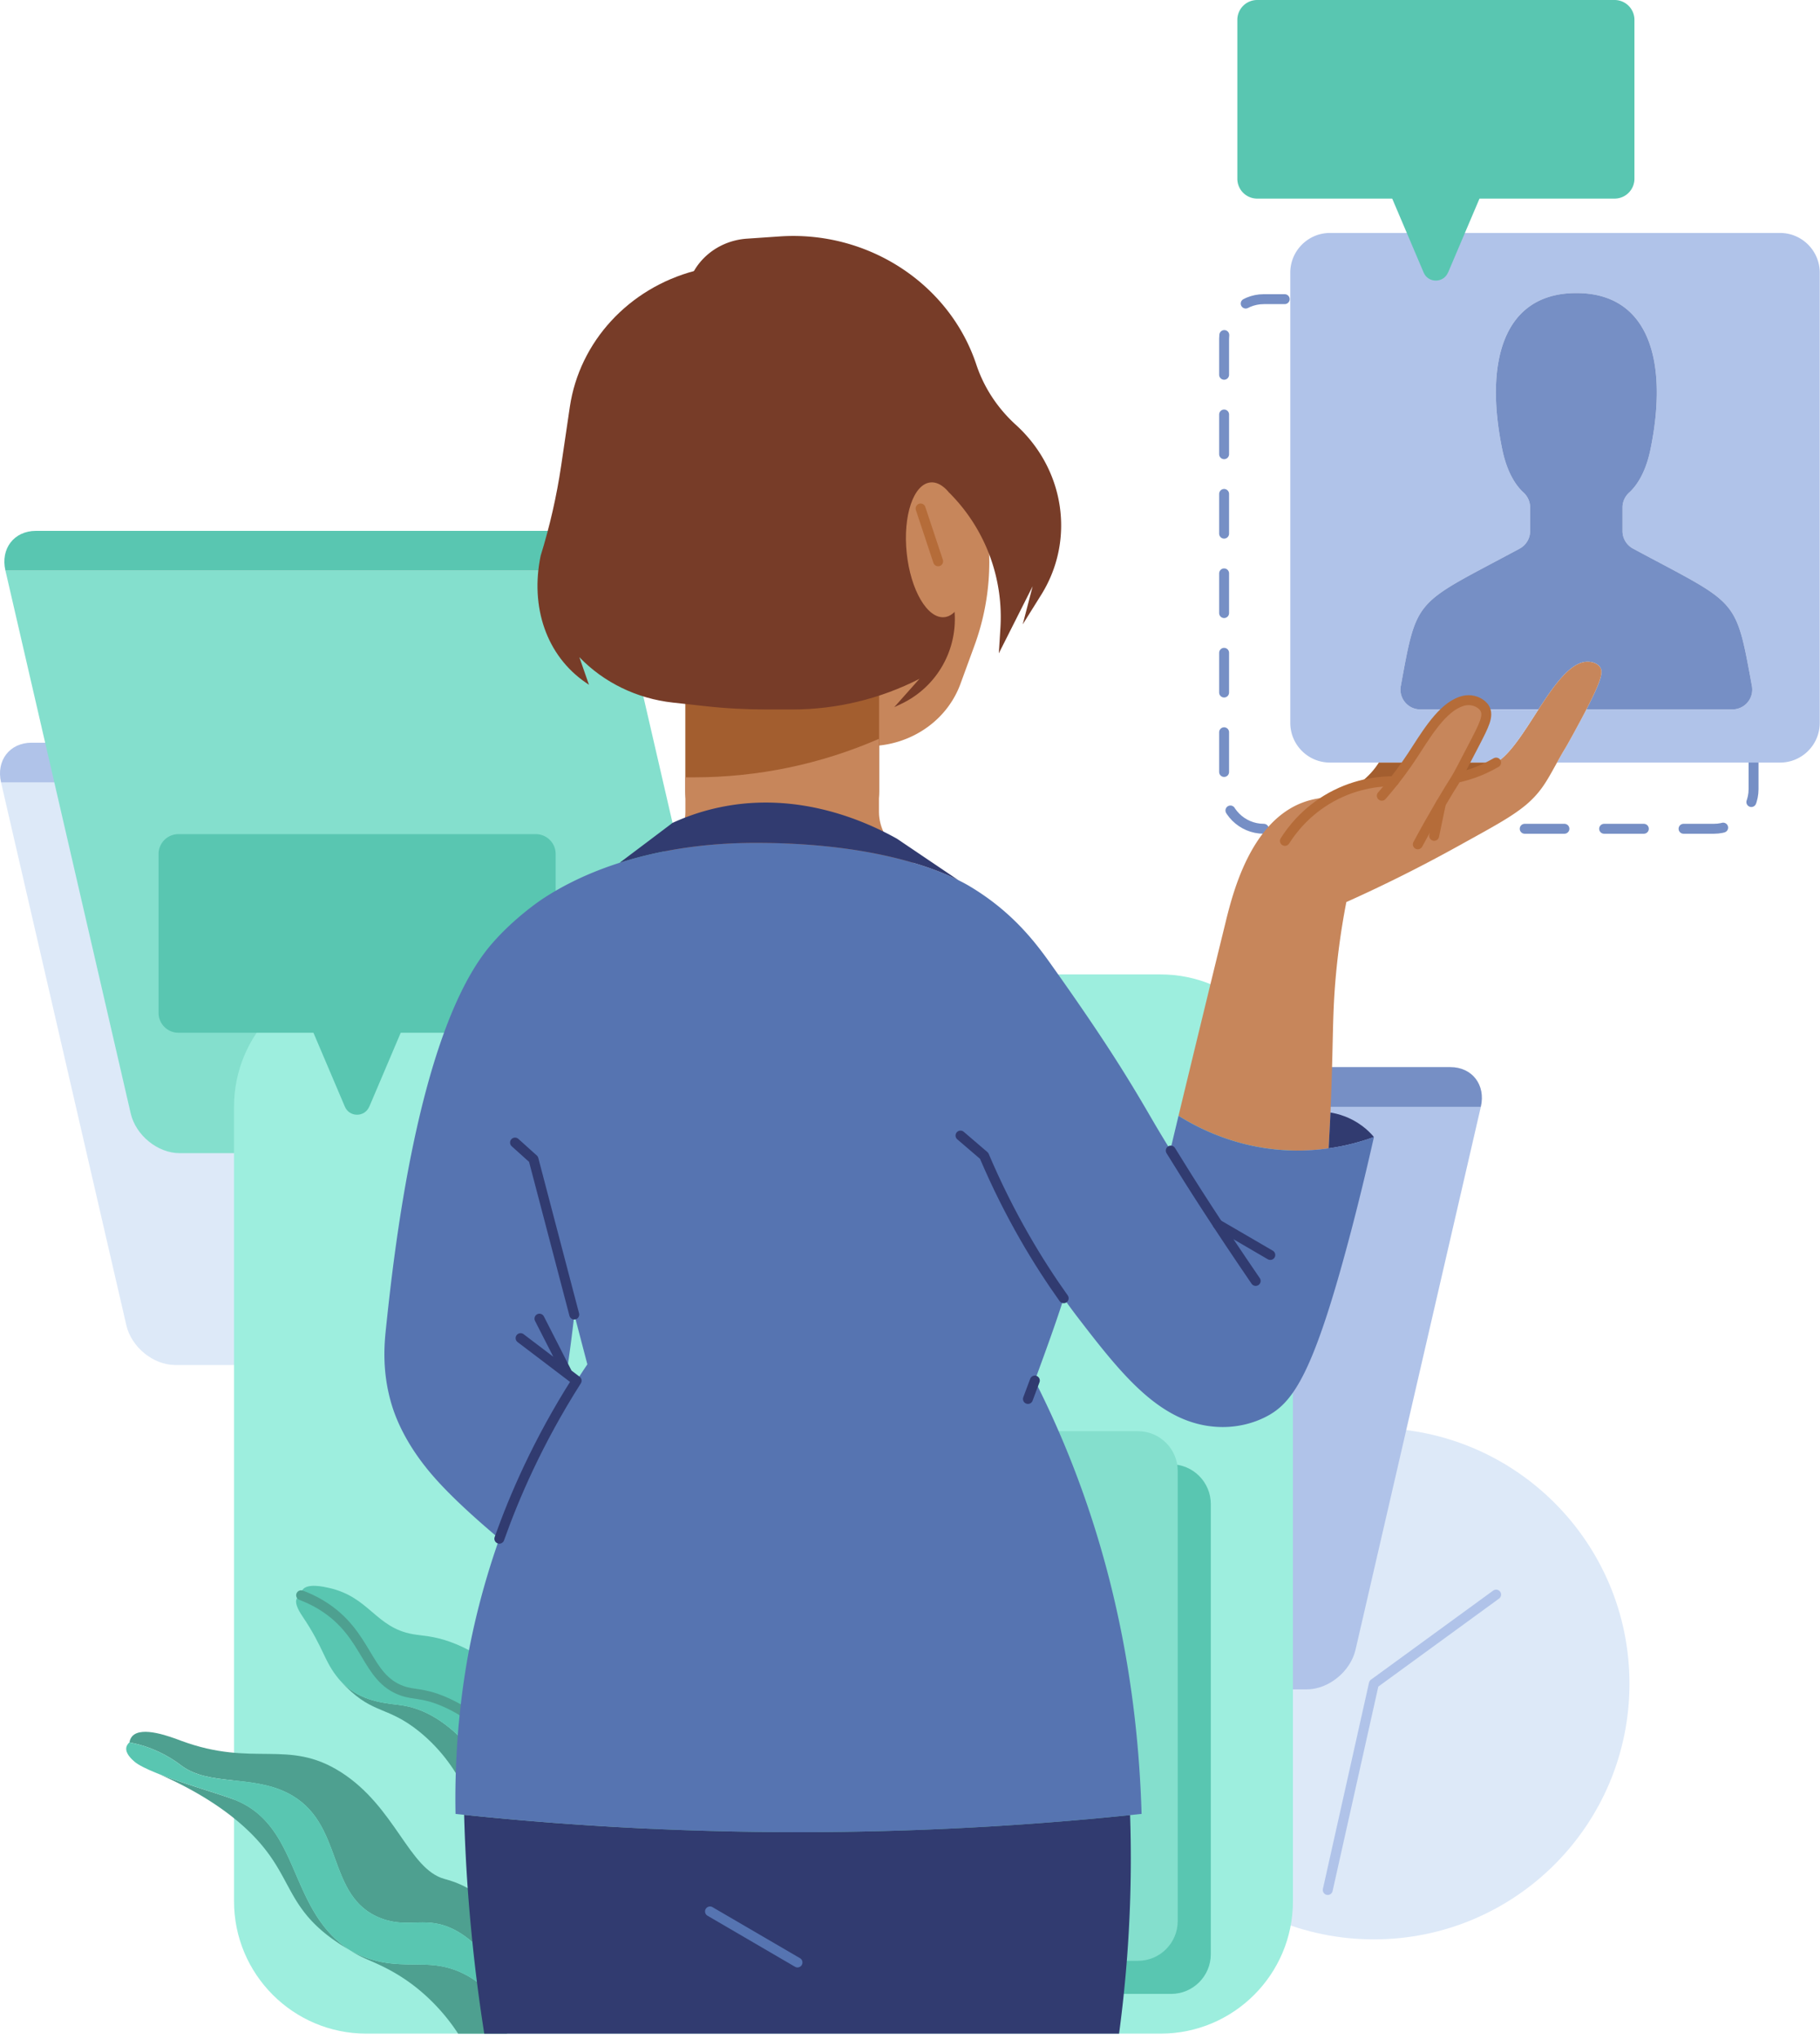 <svg xmlns="http://www.w3.org/2000/svg" width="275" height="308" fill="none"><path fill="#DDE9F8" d="M207.591 292.95c21.329 0 38.62-17.291 38.62-38.62 0-21.329-17.291-38.62-38.62-38.62-21.329 0-38.62 17.291-38.62 38.62 0 21.329 17.291 38.62 38.62 38.62Z"/><path stroke="#B0C3E9" stroke-linecap="round" stroke-linejoin="round" stroke-width="1.5" d="m200.621 285.49 6.97-31.16 18.47-13.46"/><path fill="#B0C3E9" d="M112.821 249.19c-.77 3.31 1.3 6 4.61 6h80c3.31 0 6.62-2.69 7.39-6l18.93-82h-92l-18.93 82Z"/><path fill="#768FC5" d="M219.141 161.19h-80c-3.31 0-6.62 2.69-7.39 6h92c.77-3.31-1.3-6-4.61-6Z"/><path fill="#DDE9F8" d="M111.091 200.19c.77 3.31-1.3 6-4.61 6h-80c-3.31 0-6.62-2.69-7.39-6l-18.93-82h92l18.93 82Z"/><path fill="#B0C3E9" d="M4.77 112.19h80c3.31 0 6.62 2.69 7.39 6h-92c-.77-3.31 1.3-6 4.61-6Z"/><path fill="#84DFCD" d="M111.751 168.19c.77 3.31-1.3 6-4.61 6h-80c-3.31 0-6.62-2.69-7.39-6l-18.93-82h92l18.93 82Z"/><path fill="#59C6B1" d="M5.44 80.19h80c3.31 0 6.62 2.69 7.39 6H.82c-.77-3.31 1.3-6 4.61-6h.01Z"/><path fill="#9DEEDE" d="M175.361 147.19h-120c-11.046 0-20 8.954-20 20v120c0 11.046 8.954 20 20 20h120c11.046 0 20-8.954 20-20v-120c0-11.046-8.954-20-20-20Z"/><path fill="#59C6B1" d="M120.711 301.19h-11.76c-3.31 0-6-2.69-6-6v-68c0-3.31 2.69-6 6-6h68c3.31 0 6 2.69 6 6v68c0 3.31-2.69 6-6 6h-56.24Z"/><path fill="#84DFCD" d="M115.711 296.19h-11.76c-3.31 0-6-2.69-6-6v-68c0-3.31 2.69-6 6-6h68c3.31 0 6 2.69 6 6v68c0 3.31-2.69 6-6 6h-56.24Z"/><path fill="#59C6B1" d="M80.96 126h-54a3 3 0 0 0-3 3v24a3 3 0 0 0 3 3h54a3 3 0 0 0 3-3v-24a3 3 0 0 0-3-3Z"/><path fill="#59C6B1" d="m55.8 167.17 6.99-16.44H45.12l6.99 16.44c.69 1.62 2.99 1.62 3.68 0h.01Z"/><path fill="#C7865B" d="m147.231 97.54-2.1 5.74c-2.79 7.63-11.74 11.45-19.56 8.33l-7.67-3.05c-6.35-2.53-11.04-7.83-12.59-14.24l-3.8-15.72c2.51-5.03 4.16-15.65 4.13-21.64l.34-1.6 22.9-5.05c6.98-1.54 13.94 2.61 15.55 9.27l4.02 16.64a36.765 36.765 0 0 1-1.22 21.32Z"/><path fill="#A35E2F" d="M103.551 101.19h29.28v18.31c0 5.52-4.48 10-10 10h-9.28c-5.52 0-10-4.48-10-10v-18.31Z"/><path fill="#C7865B" d="m136.111 128.67 1.9 1.27-6.43 36-33.19-36 1.86-1.24c2.07-1.38 3.31-3.65 3.31-6.06v-5.22h1.3c9.65 0 19.18-1.99 27.95-5.82v11.08c.02 2.39 1.25 4.62 3.31 5.99h-.01Z"/><path fill="#773C28" d="M119.361 40.06c-4.79-.67-9.66-.39-14.34.84-10.03 2.64-17.46 10.72-18.92 20.56l-1.31 8.88c-.68 4.6-1.72 9.15-3.1 13.61-1.59 7.68.82 15.08 6.89 19.21l.41.28-1.45-4.17c3.7 3.84 8.72 6.27 14.14 6.86l4.92.54c3.08.34 6.18.5 9.28.5h3.82c6.69 0 13.28-1.59 19.23-4.63l-3.81 4.28 1.04-.49c5.45-2.57 8.67-8.31 8.04-14.3l-1.13-15.21 3.32-19.6-11.27-14.94-15.76-2.22Z"/><path fill="#773C28" d="M108.271 57.5c4.39 4.4 10.13 7.32 16.36 8.34l6.57 1.66a26.51 26.51 0 0 1 13.36 8.13c4.67 5.28 7.04 12.2 6.6 19.23l-.24 3.83 5.11-10.13-1.5 5.76 2.8-4.48c5.13-8.22 3.58-18.84-3.73-25.57l-.24-.22c-2.7-2.49-4.71-5.58-5.84-8.98-4.06-12.22-16.37-20.25-29.66-19.36l-4.98.34c-4.79.32-8.64 3.83-9.19 8.4-.58 4.77 1.11 9.56 4.6 13.06l-.02-.01Z"/><path fill="#C7865B" d="M142.698 93.226c2.56-.267 4.16-5.038 3.575-10.658-.586-5.62-3.136-9.959-5.696-9.692-2.559.267-4.16 5.039-3.574 10.658.586 5.62 3.136 9.959 5.695 9.692Z"/><path stroke="#B56C39" stroke-linecap="round" stroke-linejoin="round" stroke-width="1.5" d="m139.101 76.81 2.65 7.98"/><path stroke="#768FC5" stroke-dasharray="6 6" stroke-linecap="round" stroke-linejoin="round" stroke-width="1.5" d="M264.961 115.19v4c0 3.31-2.69 6-6 6h-33.7M190.961 125.19c-3.31 0-6-2.69-6-6v-68c0-3.31 2.69-6 6-6h4"/><path fill="#4EA090" d="M60.92 257.63c2.45.4 5.84 1.72 9.68 5.92l-.39 6.66c-1.15-2.29-3.23-5.73-6.9-8.68-4.7-3.78-6.84-2.6-10.97-6.68-.32-.32-.61-.63-.87-.92.21.22.48.49.8.77 2.98 2.57 6.54 2.58 8.65 2.93Z"/><path fill="#59C6B1" d="M45.7 240.17c.71-1.06 3.21-.49 4.05-.3 6.09 1.39 7 5.98 12.63 6.98 1.46.26 3.05.24 5.61 1.15 1.51.54 2.69 1.16 3.43 1.59-.18 3.18-.37 6.35-.56 9.53-.87-.6-2.23-1.45-4.01-2.19-3.06-1.26-4.26-.88-6.09-1.53-5.53-1.96-5.08-8.58-12.14-12.91-1.26-.77-2.39-1.25-3.11-1.52-.02-.22 0-.53.19-.8Z"/><path fill="#59C6B1" d="M45.51 240.97c.72.27 1.85.75 3.11 1.52 7.06 4.33 6.61 10.95 12.14 12.91 1.83.65 3.03.27 6.09 1.53 1.78.74 3.14 1.59 4.01 2.19-.09 1.48-.17 2.95-.26 4.43-3.84-4.2-7.23-5.52-9.68-5.92-2.11-.35-5.67-.36-8.65-2.93-.32-.28-.59-.55-.8-.77-.1-.11-.18-.21-.26-.29-2.27-2.71-2.26-4.67-5.45-9.4-.36-.54-1.39-2.04-.88-2.84.16-.25.42-.36.63-.43Z"/><path stroke="#4EA090" stroke-linecap="round" stroke-linejoin="round" stroke-width="1.5" d="M45.5 240.97c.73.27 1.86.74 3.12 1.52 7.05 4.33 6.6 10.95 12.14 12.91 1.83.65 3.03.27 6.09 1.53 1.81.75 3.18 1.61 4.04 2.21"/><path fill="#4EA090" d="M54.19 295.26c5.3 2.37 8.98.88 13.23 1.91 2.26.55 5.43 2 8.75 6.21l.45 3.81h-7.4a29.603 29.603 0 0 0-5.71-6.46c-3.59-3.02-6.79-4.18-8.49-4.96-.74-.34-1.41-.71-2.04-1.11.36.2.77.4 1.21.6ZM35.36 271.83c10.15 3.95 8.08 16.52 17.4 22.69-.37-.21-.84-.5-1.4-.85-.34-.23-.72-.49-1.12-.77-7.14-5.16-6.1-9.68-12.16-15.8-4.83-4.89-11.22-7.82-13.31-8.78-.36-.17-.71-.32-1.01-.45 3.85 1.53 9.47 3.14 11.6 3.96Z"/><path fill="#4EA090" d="M19.96 262.29c1.44-1.66 5.98.13 7.38.65 10.99 4.08 16.15-.33 24.14 4.73 8.22 5.21 10.29 14.67 15.67 16.15.66.19 3.72.9 6.24 3.46.47.48.81.91 1.02 1.19.44 3.77.89 7.54 1.33 11.31-1.08-2.58-3.06-6.06-6.74-8.1-4.55-2.52-7.1-.26-11.42-1.91-8.51-3.25-5.35-14.57-14.19-18.96-5.43-2.7-11.79-1.02-15.94-4.08-.5-.38-2.5-1.94-5.55-2.94-.99-.32-1.83-.5-2.34-.6.04-.25.14-.6.4-.9Z"/><path fill="#59C6B1" d="M69 291.68c3.68 2.04 5.66 5.52 6.74 8.1.14 1.2.29 2.4.43 3.6-3.32-4.21-6.49-5.66-8.75-6.21-4.25-1.03-7.93.46-13.23-1.91-.44-.2-.85-.4-1.21-.6-.01-.01-.02-.01-.03-.02-.05-.03-.09-.06-.13-.09l-.06-.03c-9.32-6.17-7.25-18.74-17.4-22.69-2.13-.82-7.75-2.43-11.6-3.96-.05-.02-.09-.04-.13-.05-1.5-.61-2.72-1.2-3.33-1.73-.37-.33-1.39-1.22-1.21-2.13.07-.37.31-.63.47-.77.51.1 1.35.28 2.34.6 3.05 1 5.05 2.56 5.55 2.94 4.15 3.06 10.51 1.38 15.94 4.08 8.84 4.39 5.68 15.71 14.19 18.96 4.32 1.65 6.87-.61 11.42 1.91Z"/><path fill="#B0C3E9" d="M274.961 41.19v68c0 3.32-2.69 6-6 6h-33.7c1.52-2.75.72-1.15 2.47-4.34.78-1.43 1.44-2.65 1.97-3.69h22.06c1.88 0 3.29-1.7 2.95-3.54-2.5-13.64-2.04-12.18-17.96-20.75a3.013 3.013 0 0 1-1.59-2.64v-3.58c0-.86.37-1.67 1.01-2.25.98-.89 2.43-2.77 3.2-6.46 2.7-13.01.02-23.67-11.19-23.67-11.21 0-13.88 10.66-11.18 23.67.77 3.69 2.22 5.57 3.2 6.46.63.58 1 1.39 1 2.25v3.58c0 1.1-.61 2.12-1.58 2.64-15.93 8.57-15.46 7.11-17.96 20.75a2.994 2.994 0 0 0 2.94 3.54h4.15c-2.1 1.75-3.89 4.81-5.3 6.95-.22.33-.46.69-.73 1.08h-11.76c-3.31 0-6-2.68-6-6v-68c0-3.31 2.69-6 6-6h68c3.31 0 6 2.69 6 6Z"/><path fill="#768FC5" d="M264.711 103.62a2.995 2.995 0 0 1-2.95 3.54h-22.06c2.4-4.64 2.54-5.74 2.03-6.43-.53-.71-1.57-.77-1.77-.77-2.6-.07-5.07 3.46-7.5 7.2h-8.03c-.02-.05-.05-.1-.07-.14-.48-.84-1.55-1.13-1.7-1.17-1.06-.27-1.99.14-2.42.34-.51.23-1.01.57-1.49.97h-4.15c-1.87 0-3.28-1.7-2.94-3.54 2.5-13.64 2.03-12.18 17.96-20.75.97-.52 1.58-1.54 1.58-2.64v-3.58c0-.86-.37-1.67-1-2.25-.98-.89-2.43-2.77-3.2-6.46-2.7-13.01-.02-23.67 11.18-23.67s13.89 10.66 11.19 23.67c-.77 3.69-2.22 5.57-3.2 6.46-.64.58-1.01 1.39-1.01 2.25v3.58c0 1.1.62 2.12 1.59 2.64 15.92 8.57 15.46 7.11 17.96 20.75Z"/><path fill="#C7865B" d="M220.081 117.5c.94-.19 2.19-.53 3.6-1.12 0 0 1.24-.52 2.39-1.19 2.14-1.25 4.25-4.72 6.39-8.03 2.43-3.74 4.9-7.27 7.5-7.2.2 0 1.24.06 1.77.77.51.69.37 1.79-2.03 6.43-.53 1.04-1.19 2.26-1.97 3.69-1.75 3.19-.95 1.59-2.47 4.34-1.34 2.42-2.2 4.09-4.05 5.82-.24.23-.43.39-.53.48-2.24 1.89-5.02 3.36-10.4 6.34-6.89 3.82-12.77 6.6-16.85 8.43a110.73 110.73 0 0 0-1.75 13.15c-.37 5.28-.23 8.83-.65 18.64-.02.49-.05 1-.07 1.53-.08 1.64-.15 2.99-.2 3.88a32.7 32.7 0 0 1-5.4.33c-8.34-.18-14.47-3.48-17.28-5.24h-.01c2.69-11.13 5.35-22.06 7.14-29.34.05-.2.07-.3.11-.46 1.01-3.97 3.58-14.08 10.96-17.3 1.02-.44 2.62-.97 4.85-1.02 1.1-.61 2.18-1.06 3.2-1.39 2.72-.93 5.04-1.04 6.3-1.03.82-1.04 1.52-1.99 2.09-2.82.27-.39.51-.75.73-1.08 1.41-2.14 3.2-5.2 5.3-6.95.48-.4.98-.74 1.49-.97.43-.2 1.36-.61 2.42-.34.15.04 1.22.33 1.7 1.17.02.04.05.09.07.14.5 1.09-.25 2.52-1.6 5.14-.61 1.17-1.11 2.13-1.5 2.89-.72 1.38-1.13 2.12-1.25 2.31Z"/><path fill="#B0C3E9" d="M224.431 107.16h8.03c-2.14 3.31-4.25 6.78-6.39 8.03h-4.74c.39-.76.89-1.72 1.5-2.89 1.35-2.62 2.1-4.05 1.6-5.14Z"/><path fill="#A35E2F" d="M221.331 115.19h4.74c-1.15.67-2.39 1.19-2.39 1.19-1.41.59-2.66.93-3.6 1.12.12-.19.53-.93 1.25-2.31ZM208.341 115.19h4.38c-.57.83-1.27 1.78-2.09 2.82-1.26-.01-3.58.1-6.3 1.02h-.01c.81-.48 1.84-1.2 2.83-2.28.49-.54.88-1.07 1.19-1.56Z"/><path fill="#313B70" d="M205.831 170.08c.74.55 1.32 1.14 1.77 1.67-1.73.63-4.05 1.32-6.84 1.71.05-.89.12-2.24.2-3.88.02-.53.05-1.04.07-1.53 1.14.19 2.98.67 4.8 2.03Z"/><path fill="#5674B1" d="M86.78 198.58c-.34 3.02-.72 5.91-1.14 8.7l-.07.09c.52.4 1.04.8 1.56 1.19.52-.82 1.06-1.64 1.62-2.47-.66-2.5-1.31-5.01-1.97-7.51Zm90.061-24.89 1.23-5.14h.01c2.81 1.76 8.94 5.06 17.28 5.24a32.7 32.7 0 0 0 5.4-.33c2.79-.39 5.11-1.08 6.84-1.71-.9 3.99-2.03 8.79-3.45 14.2-5.71 21.74-8.79 26.03-12.99 28.12-3.05 1.53-5.97 1.54-7.17 1.47-8.47-.44-14.22-7.53-20.93-16.26-.74-.96-1.52-2.01-2.33-3.15h-.01c-1.18 3.71-2.66 7.78-4.36 12.41.85 1.68 1.68 3.4 2.49 5.16 9.46 20.67 13.09 41.41 13.64 60.3l-1.73.18a489.142 489.142 0 0 1-54.39 2.56c-16.62-.15-32.08-1.13-46.23-2.6-.44-.05-.87-.09-1.31-.14-.07-3.43.01-7.38.32-11.58.49-6.51 1.39-11.43 1.72-13.18.56-2.9 1.87-9.16 4.58-16.81-4.29-3.6-7.6-6.73-9.81-9.24-4.53-5.13-5.99-9.44-6.49-11.11-1.47-4.97-1.07-9.15-.84-11.35 1.13-10.68 4.75-45.06 15.93-58.08 3.63-4.22 7.91-6.98 7.91-6.98 1.59-1.02 5.36-3.39 11.47-5.34 5.16-1.65 11.98-3.01 20.57-3.01 14.55 0 24.69 2.68 30.6 5.62.01 0 .02.01.03.02.67.33 1.28.66 1.84 1 .92.55 1.79 1.15 1.79 1.15 5.33 3.63 8.39 7.79 10.38 10.59 7.83 11.02 11.4 16.77 14.93 22.85.88 1.52 1.9 3.23 3.08 5.14Z"/><path fill="#313B70" d="M73.18 307.19h95.911c.75-5.59 1.33-11.66 1.6-18.19.22-5.18.22-10.08.07-14.68v-.14a489.449 489.449 0 0 1-54.4 2.56c-16.62-.15-32.08-1.13-46.23-2.6v.02c.15 5.63.5 11.61 1.12 17.91.51 5.31 1.17 10.35 1.92 15.12h.01ZM135.511 126.68c3.1 2.09 6.19 4.18 9.28 6.26-5.91-2.94-16.05-5.62-30.6-5.62-8.59 0-15.41 1.36-20.57 3.01 2.67-2.01 5.34-4.02 8-6.03 2.07-.95 4.47-1.8 7.17-2.36 12.13-2.54 22.45 2.36 26.72 4.74Z"/><path stroke="#313B70" stroke-linecap="round" stroke-linejoin="round" stroke-width="1.5" d="M87.13 208.56c-5.87 9.22-9.45 17.6-11.68 23.87M77.82 172.59c.93.84 1.86 1.68 2.79 2.51 2.05 7.82 4.1 15.64 6.16 23.47M156.361 208.54c-.44 1.19-.81 2.17-1.04 2.78M87.13 208.56l-8.47-6.43M176.901 173.8c3.12 5.09 7.3 11.61 12.83 19.69M81.51 199.19l4.13 8.09M145.131 171.53l3.57 3.06c3.88 9.13 8.28 16.27 12.02 21.52"/><path stroke="#B56C39" stroke-linecap="round" stroke-linejoin="round" stroke-width="1.5" d="M220.081 117.5c.94-.2 2.19-.53 3.6-1.12 0 0 1.24-.52 2.38-1.19M214.231 127.54c2.46-4.55 4.44-7.82 5.84-10.04.19-.3 1.06-1.92 2.75-5.2 1.41-2.73 2.16-4.17 1.53-5.28-.48-.85-1.56-1.14-1.71-1.17-1.06-.27-1.99.14-2.42.34-2.75 1.28-5.06 5.29-6.79 7.92-1 1.53-2.52 3.66-4.64 6.09"/><path stroke="#B56C39" stroke-linecap="round" stroke-linejoin="round" stroke-width="1.5" d="M194.151 127.02c.92-1.46 3.07-4.43 6.98-6.6 4.01-2.22 7.77-2.43 9.5-2.41M216.701 126.26l1.02-4.89"/><path stroke="#313B70" stroke-linecap="round" stroke-linejoin="round" stroke-width="1.5" d="m191.941 189.57-7.95-4.63"/><path stroke="#5674B1" stroke-linecap="round" stroke-linejoin="round" stroke-width="1.5" d="m120.501 296.44-13.22-7.71"/><path fill="#59C6B1" d="M243.961 0h-54a3 3 0 0 0-3 3v24a3 3 0 0 0 3 3h54a3 3 0 0 0 3-3V3a3 3 0 0 0-3-3Z"/><path fill="#59C6B1" d="m218.801 41.17 6.99-16.44h-17.67l6.99 16.44c.69 1.62 2.99 1.62 3.68 0h.01Z"/></svg>
